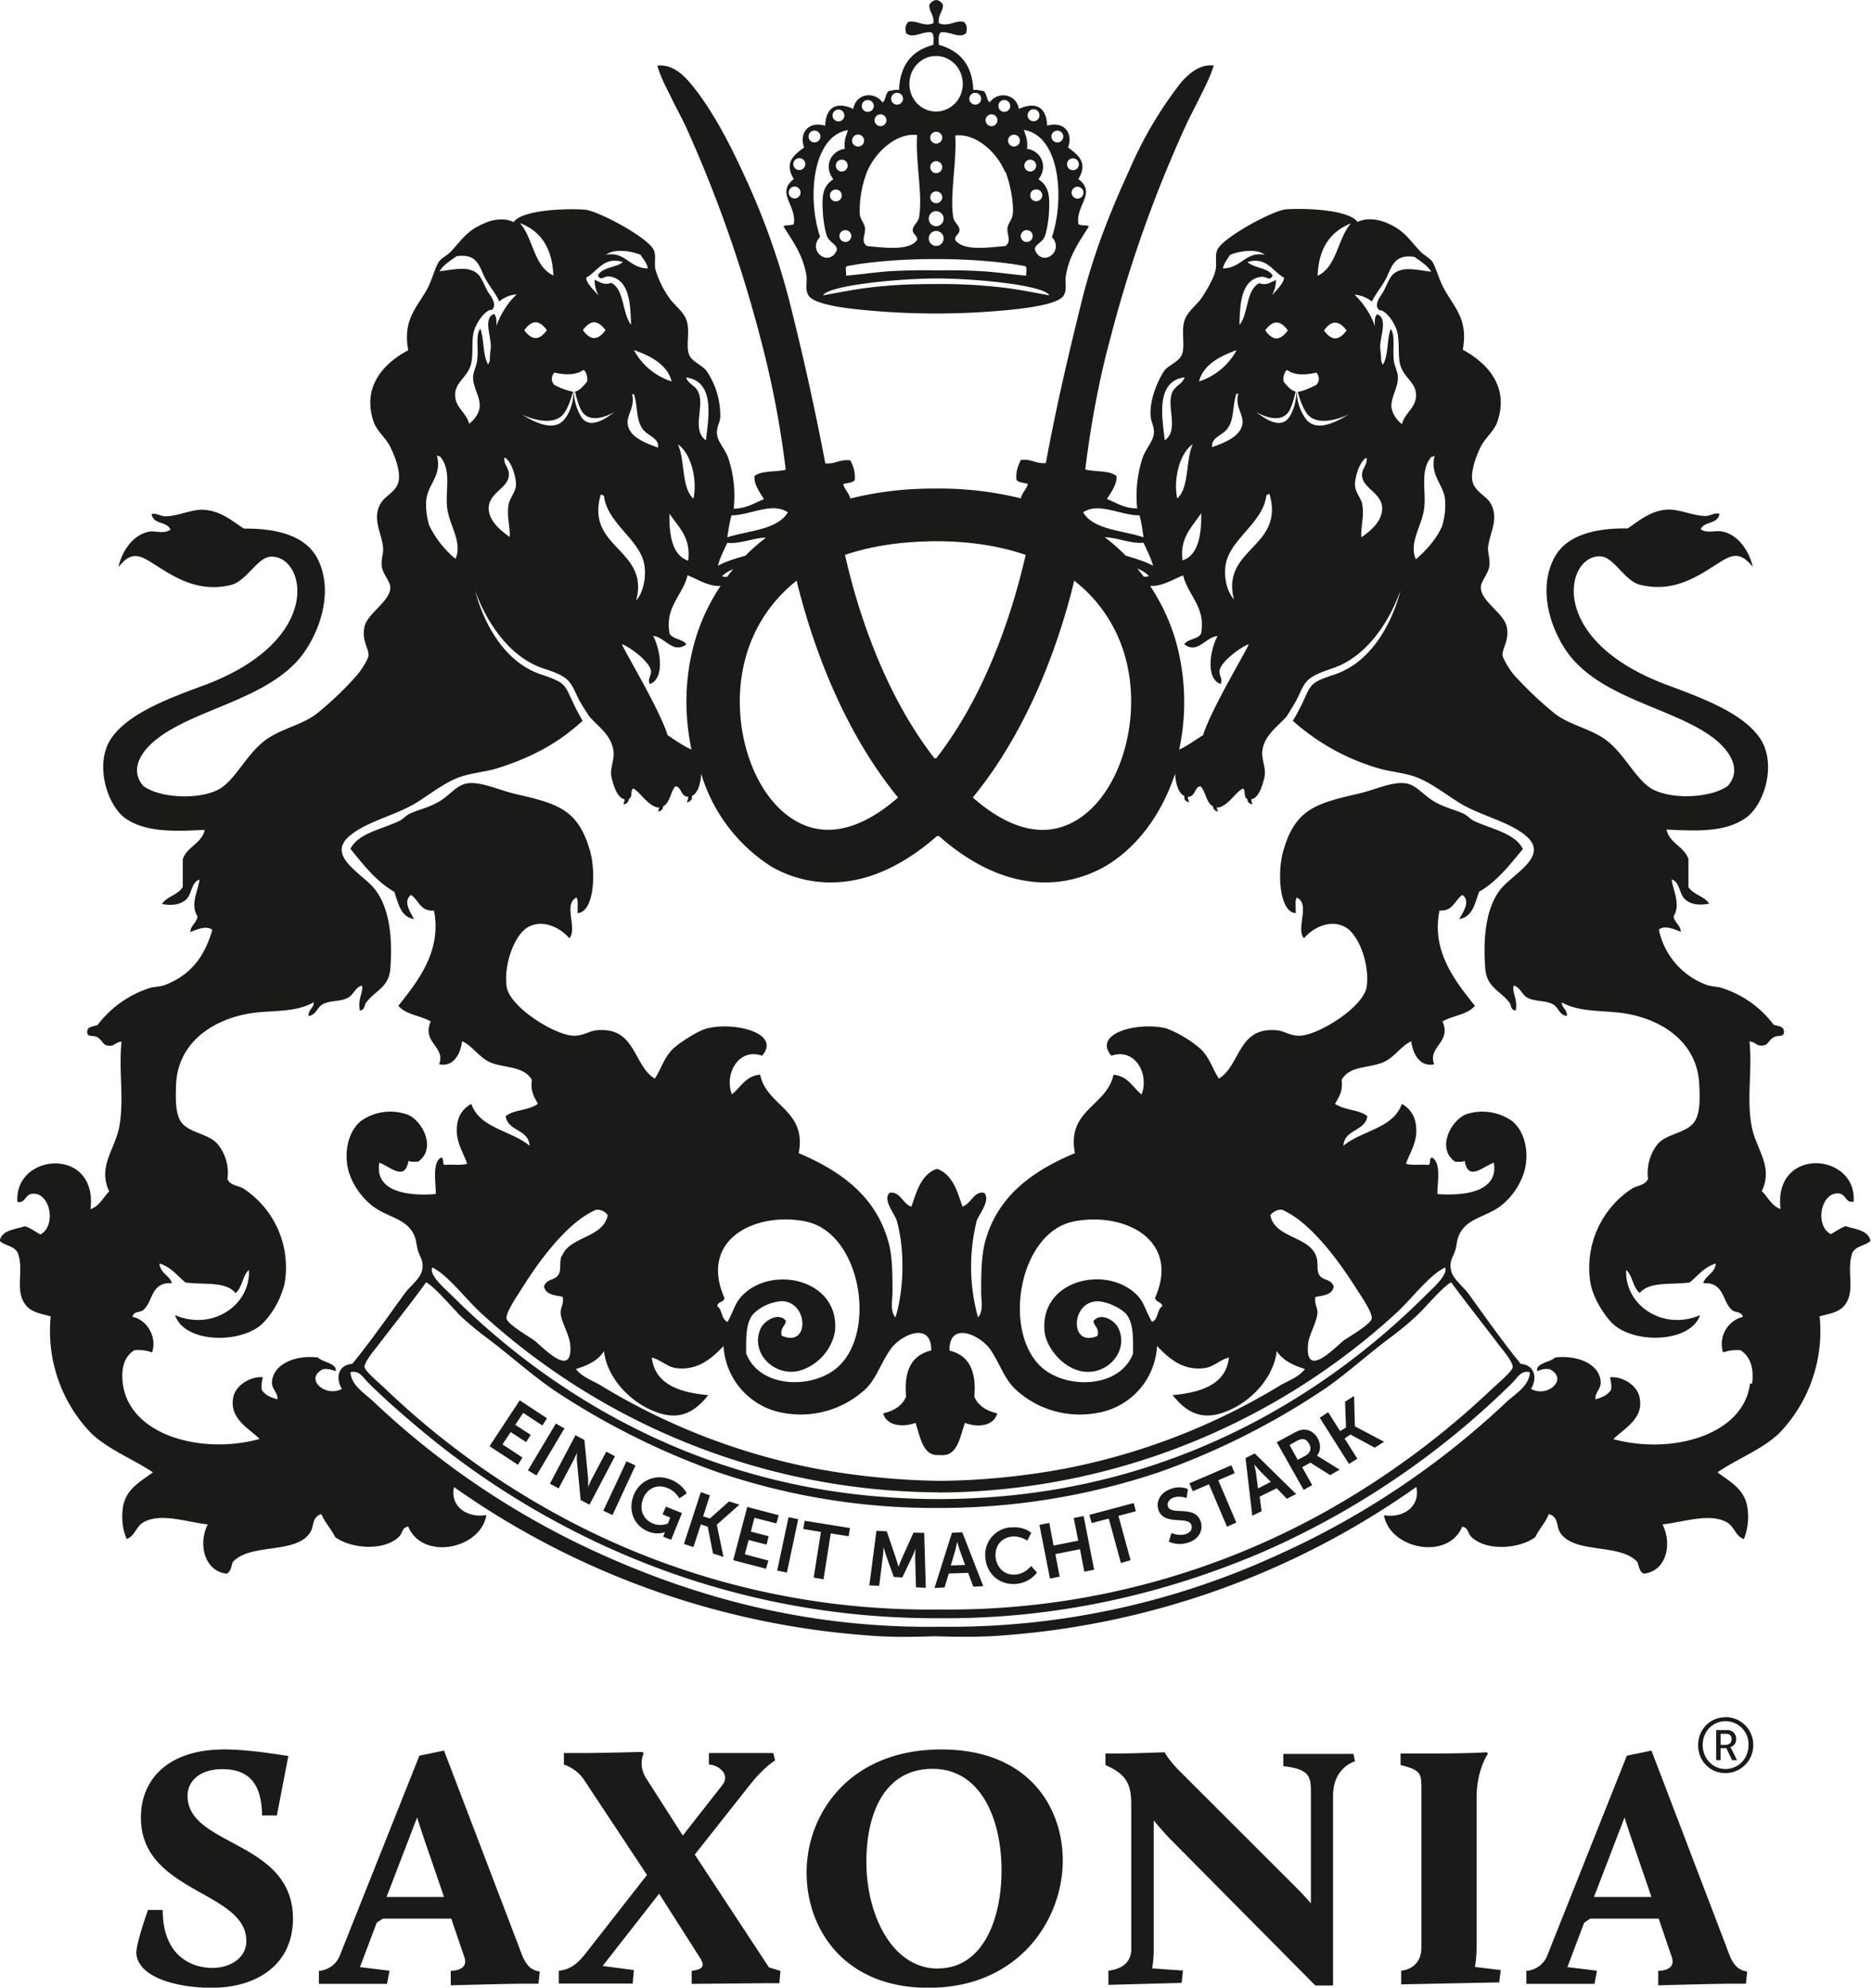 <?xml version="1.0" encoding="UTF-8"?>
<svg xmlns="http://www.w3.org/2000/svg" fill="none" viewBox="0 0 114 121">
  <g fill="#1A1A18" clip-path="url(#a)">
    <path d="M9.02 116.27h.89c0 2.86 1.82 3.53 3.03 3.53 1 0 2.06-.55 2.06-1.64 0-3.06-6.42-2.92-6.42-7.51 0-2.36 1.69-4.15 5.07-4.15 1.08 0 2.4.16 3.91.4l-.7 3.62h-.9c-.03-1.62-.54-2.82-2.42-2.82-1.4 0-2.12.75-2.12 1.62 0 3.11 6.42 2.7 6.42 7.48 0 2.8-2.2 4.21-4.96 4.21-1.93 0-4.47-.56-4.58-2.11 0-.19.06-.75.7-2.6m16.4-5.66-1.86 4.84h3.5l-1.05-3.06c-.16-.45-.44-1.3-.59-1.78Zm-5.98 9.34a1.49 1.49 0 0 0 1.3-1l4.82-12.1 1.5-.31 4.56 11.94c.25.66.45 1.4 1.27 1.51l-.08.74h-.74c-1.11 0-4.6.1-4.6.1v-.88c.55-.02 1.05-.23.82-.86l-.79-2.32h-4.17l-.37.25-1.02 2.7 1.8.22-.15.8h-4.15v-.79Zm14.63-.01c.75-.08 1.2-.52 1.65-1.1l3.7-4.73-3.84-5.8c-.45-.69-1.22-.92-1.22-.92v-.7h1.05c1.2 0 3.73-.07 3.73-.07l.08.08s-.36.7.14 1.51l2.24 3.5 2.4-3.06c.55-.7-.3-1.26-.81-1.26v-.7h3.92l.11.45s-.64.37-1.49 1.43l-3.4 4.3 4.52 6.87.7.21-.07.75h-.74l-4.6.04v-.79c.74-.1.82-.32.48-.84l-2.46-3.86-3.44 4.4 1.9.25-.07.82h-4.5v-.78h.02Zm23.07-.14c2.66 0 3.87-2.85 3.87-5.98 0-3.13-1.27-6.17-4.2-6.17-2.94 0-4.03 2.74-4.03 5.66 0 3.22 1.56 6.5 4.36 6.5Zm.19-13.33c5.4 0 7.41 3.59 7.41 6.76 0 3.58-2.65 7.75-8.18 7.75-5.17 0-7.42-3.61-7.42-7.01 0-3.63 2.65-7.5 8.2-7.5m10.16 13.47c.89-.1 1.41-.55 1.41-1.3v-8.77c0-1.29-.27-1.87-1.57-2.45v-.7h.6c.97 0 3-.08 3-.08s.28.51.87 1.1l7.15 7.14c.27.27.63.65.89.96v-6.73c0-.93-.03-1.45-1.68-1.62v-.75h4.27l.1.45s-1.34.36-1.34 2.1v11.55H80.1l-8.92-9c-.3-.32-.67-.74-.92-1.05v7.88c0 .63-.1 1.13-.1 1.13l1.88.13-.08.75-4.46.12v-.85l-.02-.01Zm17.85 0c.79-.1 1.23-.63 1.23-1.4v-9.6c0-1 0-1.21-1.27-1.52v-.7h1.35c3.06 0 3.87-.08 3.87-.08l.11.08s-.7.97-.7 2.7v9.11c0 .66-.1 1.18-.1 1.18l1.57.19-.09.75-5.97.12v-.84Zm13.6-9.33-1.86 4.84h3.5l-1.05-3.06c-.16-.45-.44-1.3-.59-1.78Zm-5.98 9.34a1.49 1.49 0 0 0 1.3-1l4.82-12.1 1.5-.31 4.56 11.94c.25.66.45 1.4 1.27 1.51l-.08.74h-.74c-1.11 0-4.6.1-4.6.1v-.88c.55-.02 1.05-.23.82-.86l-.79-2.32h-4.17l-.37.25-1.02 2.7 1.8.22-.15.8h-4.15v-.79Zm13.62-35.75c-.38 3.12-4.74 4.35-8.32 3.38.64-.65 1.92-1.26 1.58-2.61-.16-.65-.98-1.22-1.78-1.16.04.23.1.47.06.77-.2.3-.54.47-.95.57-.05-.38.32-.61.32-1.01-.02-1.09-1.35-1.7-2.78-1.53-.3.3-1.18.33-1.09.83.22-.08.42-.17.76-.12 1.18.59-.14 1.77-1.13 1.2.4-.67.21-1.46-.63-1.52-1.1-1.35-2.12-2.8-3.18-4.27-.34-.46-1-.94-1.07-1.46-.1-.53.1-.71.25-1.15.1-.29.1-.6.19-.83.43-1.2 1.67-1.17 2.67-1.97a4.27 4.27 0 0 0 1.32-1.92c.34-1.03.18-2.45-.7-3.18a3.14 3.14 0 0 0-2.85-.4c-.9.4-1.77 2.07-.63 2.87.2 0 .47.04.58-.06.22 1.28 1.07.38 1.78.12.3 1.79-1.82 2.03-3.43 1.91-.04-.57.27-1.86-.32-2.22-.26 0 0 .52-.33.44-.42-.03-.95.05-1.27-.07.22-.61.63-1.24.63-1.98 0-.79-.28-1.31-.88-1.66-.53 1.51-2.46 1.62-3.56 2.55.07-1.02 1.3-.86 1.46-1.79-.44-.41-1.38-.36-1.97-.76.22-.4.49-.73.4-1.46.48-.84 1.5-.7 2.4-1.02.78-.26 1.19-1.04 1.84-1.33.1.8.55 1.58 1.4 1.4-.42-1.07 1.08-1.34.5-2.61.62-.35 1.53-.41 1.98-.95-1.16-1.45-2.67-3.3-2.16-5.8.84.06.92-.64 1.4-.95.52.4.02 1.07-.2 1.47.82-.13.96-.95 1.21-1.66 1.11-.64 1.86-1.64 2.67-2.6-.47-.98-1.97-1.23-2.99-1.72-.23-.12-.4-.34-.63-.44-.5-.23-1.11-.36-1.72-.7-.73-.41-1.15-1.07-1.83-1.15-.82-.1-1.83.4-2.86.64-2.64.6-3.85.97-4.57 3.51-.36 1.3-.24 3.68.76 3.76.03-.3-.06-.75.07-.95.85.39-.08 1.9.44 2.48.45-.56 1.53-1.2 2.48-.7.85.44 1.52 2.25 1.34 3.63-.16 1.23-2.9 2.95-4.06 3-.53.03-1-.28-1.32-.32-2.48-.3-2.28 2.11-3.62 2.93-.38-.55-.54-1.23-1.09-1.78a7.01 7.01 0 0 0-2.1-1.27c-1.67-.43-4.54.27-3.36 1.66 1.44-.5 2.32 1.11 1.84 2.36-.54-.43-.83-1.13-1.71-1.2-.42 1.92-2.86 2.12-2.35 4.77-2.5 1.05-4.68 2.54-5.46 5.36-.24.87-.25 2-.25 3.12 0 .48.16 1.12-.19 1.52a11.5 11.5 0 0 1-.07-5.92c.2-.45.83-1.23.45-1.66-.63-.14-.8.67-1.33.83-.32-.95-.6-1.94-1.53-2.29 0 0-.03 0-.03.02l-.02-.02c-.93.35-1.2 1.34-1.53 2.3-.52-.17-.71-.98-1.34-.84-.39.43.27 1.2.44 1.66.51 1.73.46 4.22-.07 5.92-.34-.4-.18-1.04-.18-1.52 0-1.13 0-2.25-.26-3.12-.79-2.8-2.96-4.3-5.45-5.36.5-2.65-1.95-2.85-2.35-4.78-.89.08-1.18.78-1.72 1.2-.48-1.24.42-2.86 1.84-2.35 1.18-1.38-1.69-2.09-3.36-1.66-.62.16-1.8.96-2.1 1.27-.55.56-.7 1.25-1.08 1.78-1.34-.82-1.14-3.23-3.62-2.93-.34.04-.8.35-1.34.32-1.17-.05-3.9-1.77-4.06-3-.18-1.38.5-3.19 1.34-3.63.95-.5 2.02.14 2.48.7.52-.59-.4-2.09.44-2.48.13.22.04.64.07.95 1-.08 1.12-2.45.76-3.76-.72-2.54-1.93-2.9-4.57-3.5-1.03-.25-2.05-.74-2.86-.65-.7.08-1.1.74-1.83 1.15-.6.34-1.22.47-1.72.7-.23.1-.4.33-.63.44-1.02.5-2.52.74-2.99 1.71.8.97 1.56 1.97 2.67 2.61.25.71.39 1.53 1.2 1.66-.2-.4-.7-1.07-.18-1.47.47.3.55 1.02 1.4.95.49 2.5-1.03 4.35-2.17 5.8.45.54 1.36.6 1.97.95-.57 1.29.93 1.54.51 2.61.86.18 1.3-.6 1.4-1.4.67.29 1.06 1.05 1.83 1.33.9.31 1.94.2 2.42 1.02-.1.73.16 1.07.37 1.46-.59.42-1.53.35-1.97.76.16.93 1.4.77 1.46 1.79-1.1-.93-3.03-1.05-3.55-2.55-.6.34-.9.86-.88 1.66 0 .74.41 1.35.63 1.98-.33.12-.85.04-1.28.07-.32.08-.06-.44-.32-.44-.58.37-.27 1.65-.32 2.22-1.6.13-3.74-.1-3.43-1.91.7.26 1.55 1.16 1.78-.12.1.1.38.05.58.06 1.14-.8.27-2.49-.63-2.86a3.1 3.1 0 0 0-2.86.39c-.87.73-1.04 2.15-.7 3.18.26.78.76 1.44 1.33 1.92 1 .81 2.24.79 2.67 1.97.08.22.1.54.19.83.13.42.35.61.25 1.15-.08.52-.75 1-1.08 1.46-1.06 1.47-2.08 2.92-3.18 4.27-.86.06-1.03.85-.63 1.52-1 .55-2.33-.63-1.14-1.2.33-.04.54.05.76.12.1-.48-.77-.52-1.08-.83-1.44-.17-2.76.44-2.8 1.53 0 .4.38.63.33 1.01-.41-.1-.75-.26-.95-.57-.03-.31.01-.54.07-.77-.8-.06-1.63.51-1.79 1.16-.32 1.35.96 1.96 1.59 2.6-3.58.98-7.94-.25-8.33-3.37-.12-.96.1-1.66.7-2.03.44-.04.78.02 1.08.13.33-.95-.33-2-1.2-2.17.13-.39.45-.21.7-.44.56-.52.44-1.69 1.71-1.6-.15-.5-.71-.6-.76-1.2.7.2 1.08.74 1.58 1.15 1.03.16 2.46-.1 3.05.65.42-.33.42-1.06.82-1.41.1 2.17-2.26 3.72-4.5 2.75.57 1.74 4.13 1.78 5.4.44a5.31 5.31 0 0 0 1.27-2.36 5.73 5.73 0 0 0-2.53-5.8c-.34-.18-.78-.17-.95-.57a2.73 2.73 0 0 0-.58-2.1c-.53-.66-1.7-.67-2.22-1.34-.42-.55-.34-1.7-.33-2.3.1-2.42 2.03-3.89 4.39-4.32 1.33-.24 2.83-.02 4-.7 0 .37-.33.43-.32.84.46-.06.5-.5.84-.7.4-.25 1.05-.16 1.52-.39.4-.19.47-.66.89-.76.1.41-.28.85-.12 1.52.33-.06.24-.32.39-.5.56-.74 1.36-.9 1.46-2.04.13-1.69.01-3.57-.89-4.78-.77-1.03-3.13-2.09-1.52-3.37 1.08-.87 2.85-1.22 4.12-2.04.8-.52 1.57-1.1 2.3-1.4.83-.35 1.8-.38 2.6-.65 2.1-.67 3.67-1.55 5.1-2.86-.37-.63-.57-1.09-.73-1.42-.38-.82-.43-.94-1.79-1.4-3.15-1.04-4.03-5.14-4.03-5.14 0 .04 1.2 3.78 4.15 4.77 1.48.48 1.61.7 2.03 1.6.16.36.37.7.78 1.33.52.6 1.35 1.13 1.47 2.1.07.55-.24 1.09-.12 1.6.12.5.34 1.23.78 1.34h.02c0 .18-.14.35 0 .3.2-.09.25-.2.25-.32.28-.12.06-.61.3-.63.47.3.78.93 1.4 1.14h.16c-.03.16-.13.3-.01.24.2-.06.24-.18.24-.3.44-.22.47-.98.76-1.22.34.02.32.57.7.63h.07c.02.2-.17.38 0 .33.22-.1.25-.24.22-.37.54-.24.57-1.36.57-1.36a10.15 10.15 0 0 0 4.3 5.67 7.2 7.2 0 0 0 3.6.95c1.78 0 4-.66 6.48-2.84.02 0 .03.03.04.04l.04-.04c2.47 2.18 4.71 2.84 6.5 2.84 1.61 0 2.87-.55 3.59-.95 2-1.15 3.5-3.22 4.31-5.67 0 0 .03 1.12.57 1.36-.03.13 0 .28.22.37.15.05-.04-.12 0-.33h.07c.38-.06.35-.62.68-.63.31.24.34 1 .77 1.22 0 .1.04.22.24.3.13.06 0-.08-.01-.24h.16c.61-.21.92-.84 1.4-1.14.23 0 .03.51.3.63 0 .11.04.24.24.31.13.06 0-.1 0-.3h.03c.44-.1.65-.84.77-1.33.13-.51-.18-1.05-.13-1.6.12-.97.95-1.5 1.48-2.1.4-.64.6-.97.76-1.32.41-.91.55-1.11 2.02-1.61 2.97-.98 4.15-4.73 4.16-4.77 0 0-.87 4.1-4.04 5.15-1.35.44-1.4.57-1.78 1.39-.16.35-.36.8-.74 1.42a13.46 13.46 0 0 0 5.11 2.86c.82.27 1.77.28 2.6.65.71.3 1.48.87 2.3 1.4 1.25.82 3.04 1.17 4.12 2.04 1.61 1.28-.75 2.34-1.53 3.37-.9 1.2-1.01 3.1-.88 4.78.1 1.14.89 1.31 1.46 2.04.15.18.04.44.39.5.15-.67-.24-1.1-.12-1.52.42.1.48.57.88.76.46.22 1.12.14 1.53.39.34.2.36.64.83.7.03-.4-.3-.47-.32-.83 1.18.66 2.68.45 4 .7 2.36.43 4.29 1.9 4.38 4.32.03.6.1 1.74-.32 2.29-.51.67-1.69.68-2.23 1.34a2.84 2.84 0 0 0-.57 2.1c-.18.39-.63.39-.95.57a5.76 5.76 0 0 0-2.55 5.8c.16.83.74 1.8 1.27 2.36 1.26 1.34 4.81 1.28 5.4-.44-2.23.97-4.6-.58-4.5-2.75.4.34.4 1.08.83 1.4.6-.73 2.02-.48 3.04-.64.5-.41.89-.95 1.59-1.15-.06.6-.62.7-.77 1.2 1.27-.09 1.16 1.08 1.72 1.6.24.23.56.07.7.44a1.71 1.71 0 0 0-1.21 2.17c.3-.1.63-.17 1.07-.13.59.39.82 1.08.7 2.03M27.83 79.9c.63.63 1.35 1.2 1.97 1.66 1.35 1.02 2.76 2.3 4.13 3.2a45.74 45.74 0 0 0 9.72 4.84 41 41 0 0 0 13.5 2.2 42 42 0 0 0 13.5-2.2 45.12 45.12 0 0 0 9.72-4.85c1.36-.88 2.77-2.17 4.12-3.19.62-.46 1.35-1.03 1.98-1.66.5-.5 1.39-1.55 1.9-1.84.86 1.18 1.94 2.53 2.92 3.83.27.34.86 1.05.83 1.34-.02.24-.86.95-1.27 1.33a50.59 50.59 0 0 1-10.6 7.72 47.13 47.13 0 0 1-23.09 5.7 47.1 47.1 0 0 1-23.08-5.7 49.32 49.32 0 0 1-10.6-7.72c-.4-.38-1.24-1.08-1.28-1.33-.03-.29.56-1 .83-1.34.98-1.29 2.07-2.64 2.92-3.83.53.3 1.41 1.35 1.9 1.84m29.31 10.96A41.6 41.6 0 0 0 85 79.96c.93-.84 2.03-2.34 3-2.8.2.43-.73 1.25-1.15 1.66-6.43 6.42-15.53 11.7-27.12 12.36a41.92 41.92 0 0 1-5.14 0C43 90.53 33.9 85.24 27.47 78.82c-.42-.41-1.37-1.23-1.14-1.66.96.47 2.06 1.96 2.99 2.8a41.54 41.54 0 0 0 27.84 10.89ZM34.2 76.45c-.16.42 0 .83-.19 1.15-.21.35-.7.23-.88.7.08.51.64.55 1.13.64.1.4-.12.66-.12.95 0 .51.53 1.37.58 1.92.21 2.22-1.66.2-2.16-.19-.24-.19-1.63-.98-1.71-1.34-.08-.36.68-1.44 1.01-1.97 1.1-1.74 2.75-3.92 4.39-4.64.24-.1.66.1.76.32-.3 1.4-2.33 1.26-2.79 2.48m45.86 2.49c.5-.1 1.06-.12 1.14-.65-.18-.48-.67-.34-.88-.7-.19-.3-.03-.71-.19-1.14-.45-1.23-2.5-1.09-2.79-2.48.11-.2.53-.43.77-.32 1.63.73 3.28 2.92 4.38 4.64.34.54 1.1 1.61 1.02 1.97-.08.36-1.47 1.15-1.72 1.34-.5.39-2.37 2.41-2.15.19.05-.55.57-1.4.57-1.92 0-.29-.21-.57-.12-.95m-9.33.58c-.33.2-.24.82-.63.95-.43-.76-.45-1.14-.88-1.6-1.81-1.9-5.96-1-5.66 2.18.08.9 1.02 2.17 2.22 2.42 1.55.33 2.95-1.2 2.28-2.61-.22-.48-1.07-1-1.52-.44.04.34.36.4.25.9-1.72.77-1.65-2.1 0-2.1.55 0 1.4.4 1.72.75.48.54.44 1.48.44 2.43-.83 2.18-4.25 2.2-5.71.7-2.23-2.28-1.18-8.08 2.09-8.74 3.07-.61 6.53 1.1 4.96 4.65.04.28.41.22.44.51Zm-21.72-5.16c3.28.66 4.33 6.46 2.1 8.73-1.47 1.5-4.88 1.5-5.72-.7 0-.94-.04-1.88.45-2.42a2.78 2.78 0 0 1 1.71-.76c1.65.02 1.72 2.88 0 2.1-.1-.5.22-.55.26-.9-.44-.56-1.3-.02-1.53.45-.67 1.43.74 2.94 2.3 2.6a3.08 3.08 0 0 0 2.22-2.41c.3-3.18-3.85-4.07-5.66-2.17-.43.45-.47.83-.88 1.59-.4-.15-.31-.75-.63-.95.02-.3.41-.23.44-.5-1.58-3.57 1.89-5.28 4.96-4.66m-9.4 8.28c.55.13.91.55 1.46.64 1.36.2 2.27-.65 2.92-1.34a4.39 4.39 0 0 0 3.74 4.09 5.8 5.8 0 0 0 4.9-1.46c.68-.66.9-1.52 1.53-2.43.61-.88 2.5-1.74 2.48.07-1.17.28-1.68 1.2-1.53 2.81-.24.56-.74.87-1.4 1.02.22.76 1.17.87 1.97.58.28.8.42 1.91 1.28 1.96h.22c.07 0 .15.02.23 0 .85-.06 1-1.16 1.28-1.96.8.3 1.75.2 1.97-.58-.66-.15-1.16-.46-1.4-1.02.15-1.6-.36-2.53-1.51-2.8-.03-1.82 1.86-.96 2.48-.08.61.9.84 1.77 1.53 2.43a5.76 5.76 0 0 0 4.89 1.46 4.36 4.36 0 0 0 3.74-4.09c.66.69 1.55 1.54 2.92 1.34.55-.08.91-.5 1.46-.64-.18 1.69-1.8 2.14-3.43 2.29.66.83 1.5 1.49 2.79 1.15 1.72-.45 3.35-2.07 3.55-3.83.36.56 1 .87 1.72 1.09-.38.5-1 .7-1.53 1.01a39.7 39.7 0 0 1-13.02 5.04 43.8 43.8 0 0 1-7.65.76 45.13 45.13 0 0 1-7.66-.76 39.7 39.7 0 0 1-13.01-5.04c-.53-.32-1.16-.52-1.53-1.01.72-.22 1.35-.51 1.71-1.09.2 1.76 1.84 3.38 3.56 3.83 1.3.34 2.13-.32 2.79-1.15-1.64-.15-3.25-.6-3.44-2.3m52.08 2.69a50.25 50.25 0 0 1-14.03 9.37 47.83 47.83 0 0 1-20.49 4.34c-8 .12-14.75-1.78-20.48-4.34a49.96 49.96 0 0 1-14.03-9.37c-.53-.5-1.34-.97-1.4-1.78.54-.16.8.36 1.09.64.83.82 1.73 1.63 2.67 2.42a49.78 49.78 0 0 0 12.45 7.84 48.12 48.12 0 0 0 19.72 4.07c7.5.06 14.17-1.68 19.72-4.07A50.4 50.4 0 0 0 92.1 84.18c.28-.28.54-.8 1.07-.64-.05.83-.87 1.3-1.4 1.78m-65.8-54.93c.1-.93.97-1.46.63-2.67.05.02.1.06.19.06.73.85.32 2.05.44 3.12.13 1.1.95 2.1.51 3.12a6.09 6.09 0 0 1-1.6-2.03 4.3 4.3 0 0 1-.18-1.6m5.08 2.3c-.65-.46-1.25-1-1.28-1.72-.02-.92 1.08-1.23 1.21-1.91.12-.57-.33-.74-.25-1.21.4.16.73 1.2.7 1.71-.03.4-.38.77-.45 1.16-.12.7.1 1.35.07 1.96ZM27.8 15.6c1.12-.16 1.33.4 1.65 1.15.26.58.75 1.11.95 1.6.34-.27.69-.4 1.06-.43-.52.5-.95 1.15-1.23 1.91.01-.3.01-.59-.15-.72-.67.27-.16 1.37-.19 2.06-.04.26-.06.51-.06.78l-.1.24c-.34-.55-.24-1.54-.48-2.18-.3.37-.1 1.16-.19 1.91-.04.35-.24.72-.25 1.02-.03.64.5 1.28.39 1.91-.07.37-.3.69-.63.95-.15-.61-.71-.92-.83-1.52-.16-.9.59-1.2.88-1.92.22-.53.1-1.25.19-1.96.1-.74.82-1.61 1.14-1.53.36-.34-.06-.82-.26-1.15-.18-.32-.35-.8-.57-1.02-.6-.56-1.5-.27-2.35-.19.24-.39.64-.63 1.02-.9m5.91 1.16c-1.2-.55-1.22-2.27-2.04-3.19 1.26.48 1.97 1.5 2.04 3.19Zm-1.77 3.33s.31-.48.69-.48c.37 0 .68.48.68.48s-.3.48-.68.48c-.38 0-.69-.48-.69-.48Zm3.58 2.44c.12-.1.38.55.19.76-.18.2-.39.47-.68.54.08.34.22.9.42 1.21.6.9 1.99.02 1.99.02-.44.33-1.49 1.15-2.04.3a3.12 3.12 0 0 1-.44-1.52h-.02c0 .3-.08 1.1-.57 1.69-.7.84-2.03.02-2.59-.31 0 0 1.77.88 2.53-.01.31-.37.51-1.08.6-1.37a4.23 4.23 0 0 1-1.14-.42s-.35-.33 0-.75c0 0 1.1.31 1.74-.14m.68-2.92c.38 0 .69.48.69.48s-.31.48-.69.48c-.37 0-.68-.48-.68-.48s.3-.48.68-.48Zm1.76-3.68c-.4.37-1.26.3-1.53.83.19.37.36.02.7.06 1.27.18 1.28 1.81 1.32 2.94-.55-.7-.39-2.12-1.2-2.55-.46.16-.69-.05-1.02-.19 0 .4.1.7.25.96-.2-.2-.8-.8-.76-1.09.67-.35 1.06-1.31 2.22-.95m1.09-.44c.16.27.38.48.44.83-1.12 0-1.36-1.05-2.54-.83.5-.4 1.58-.22 2.09 0m1.9 7.71a4 4 0 0 1-2.3-1.91c.85.3 2.03.81 2.3 1.91Zm1.33 7.14c-.75-.67-.5-2.35-.95-3.31.8.54 1.2 2.14.95 3.3Zm.76-3.56c-.88-.6-.1-2.01-.44-2.87-.19-.5-.58-.47-.77-.95 1.79.24 1.36 2.46 1.21 3.83m-2.22 4.46c.56.84 1.31 1.44 1.14 2.86-1.02-.32-1.17-1.71-1.14-2.86Zm-1.59 2.86c.23.77.04 1.9-.44 2.43.83-3.16-3.1-3.16-2.16-6.44.11-.02.11.05.2.06.17 1.58 1.98 2.55 2.4 3.95ZM38.48 24h.13c.25.81.1 1.59.57 2.17.31.38.98.52.89 1.08-.77-.28-1.72-.64-1.84-1.4-.1-.58.47-1.08.26-1.85Zm5.4 11.67c-.92 1.38-1.4 2.7-1.64 3.64-.56 2.1-.56 4.29-.13 6.32-.5-.21-1.12-.66-1.45-.87-.51-1.6-2.53-4.94-2.79-5.54.35.08 1.66 1 1.77 1.6.05.3-.23.5-.07.82.98-.34.6-2.24.2-2.93.73.06 1.21 1.14 2.03.51-.23-.32-.82-.3-1.02-.64-.32-1.62.8-2.33 1.09-3.56.61.24 1.3.7 2.02.65m.78-1.05-.4.5c-.1 0-.2 0-.3-.04.19-.2.44-.33.71-.45m-.39-1.58c.83.07 1.62-.32 2.36-.32-.47.35-.88.72-1.26 1.1-.59.17-1.18.34-1.67.61.13-.52.37-.94.57-1.4m.26-1.67c1.14 0 2.46-.83 3.43-.18-.66 1.08-2.39 1.1-3.69 1.52.07-.45.14-.93.26-1.34Zm3.96 3.98c.84 3.42 2.63 8.87 6.18 13.2-1.74 1.52-4.03 2.7-6.24 1.42-2.68-1.54-4.08-6.05-3.07-9.84a8.96 8.96 0 0 1 3.13-4.78Zm8.41-2.4H57c2.21 0 4 .33 5.46.83-.66 2.91-2.22 8.25-5.46 12.4l-.04-.05-.04.05c-3.24-4.15-4.81-9.49-5.46-12.4 1.46-.5 3.26-.81 5.46-.83Zm8.5 2.4a8.87 8.87 0 0 1 3.14 4.78c1 3.8-.4 8.3-3.07 9.84-2.23 1.29-4.52.1-6.25-1.42 3.55-4.33 5.35-9.78 6.18-13.2Zm3.97-3.98c.12.4.18.89.25 1.34-1.3-.44-3.03-.44-3.68-1.52.96-.65 2.29.2 3.43.18Zm.57 3.7c-.1.04-.21.04-.3.04a54.4 54.4 0 0 0-.4-.5c.27.11.52.26.7.45m-1.42-1.25c-.37-.37-.79-.75-1.26-1.1.74 0 1.54.4 2.36.33.2.45.43.88.58 1.4-.5-.27-1.09-.44-1.68-.62m3.51 1.2c.29 1.23 1.4 1.94 1.09 3.56-.2.35-.79.3-1.02.64.8.63 1.3-.45 2.03-.5-.4.68-.8 2.56.18 2.92.16-.32-.12-.52-.06-.83.1-.58 1.42-1.5 1.78-1.59-.26.6-2.28 3.94-2.79 5.54-.35.2-.96.66-1.45.87a13.8 13.8 0 0 0-.13-6.32c-.24-.93-.72-2.26-1.64-3.64.73.04 1.4-.41 2.03-.65m.07-12.04c-.2.48-.58.47-.77.95-.33.86.44 2.28-.44 2.87-.15-1.36-.58-3.58 1.2-3.83m.51 4.07c-.45.96-.2 2.65-.95 3.3-.25-1.16.15-2.77.95-3.3Zm-.63 7.07c-.17-1.42.6-2.03 1.14-2.87.02 1.15-.12 2.56-1.14 2.87Zm3.3-12.8a3.99 3.99 0 0 1-2.29 1.91c.27-1.1 1.45-1.6 2.3-1.91Zm-.39-5.8c.53-.22 1.6-.4 2.1 0-1.17-.22-1.41.82-2.55.83.08-.35.28-.56.44-.83M77.44 18c.15-.26.26-.55.26-.95-.34.13-.55.35-1.02.19-.82.44-.64 1.86-1.2 2.54.03-1.13.05-2.76 1.32-2.93.34-.04.51.3.7-.07-.27-.5-1.13-.44-1.53-.83 1.17-.35 1.55.6 2.22.95.04.28-.56.9-.76 1.09m1 2.12s-.32.49-.7.49c-.37 0-.68-.49-.68-.49s.31-.48.69-.48c.37 0 .68.48.68.48Zm-2.77 5.7c-.13.77-1.07 1.13-1.84 1.41-.09-.56.58-.7.89-1.08.47-.58.32-1.34.58-2.17h.12c-.22.78.34 1.27.25 1.85Zm-.5 10.7c-.5-.53-.7-1.65-.45-2.42.43-1.4 2.24-2.37 2.41-3.95.08 0 .08-.08.19-.06.94 3.28-2.99 3.28-2.16 6.44Zm5-13.83c.35.42 0 .75 0 .75s-.77.4-1.13.42c.08.3.29 1 .59 1.37.76.9 2.53 0 2.53 0-.58.34-1.9 1.16-2.6.32a2.9 2.9 0 0 1-.58-1.69h-.01c-.03.37-.1 1.02-.44 1.53-.55.84-1.6.02-2.04-.31 0 0 1.4.88 2-.01.2-.31.34-.88.42-1.22-.29-.07-.5-.34-.68-.54-.19-.21.07-.86.19-.76.63.47 1.74.14 1.74.14M82 20.12s-.31.48-.69.48c-.37 0-.68-.48-.68-.48s.3-.48.68-.48c.38 0 .69.48.69.48Zm.27-6.52c-.82.92-.85 2.64-2.03 3.19.06-1.69.78-2.7 2.03-3.19Zm.7 17.14c-.07-.39-.42-.76-.45-1.15-.04-.52.3-1.56.7-1.72.08.47-.36.65-.26 1.2.14.7 1.24 1 1.21 1.92-.03.74-.63 1.28-1.27 1.72-.04-.62.18-1.26.06-1.97Zm.57-12.36c.2-.48.7-1.02.95-1.6.32-.73.54-1.3 1.65-1.14.36.26.76.5 1.02.9-.86-.09-1.76-.38-2.35.18-.21.21-.39.71-.56 1.02-.2.33-.62.81-.25 1.15.32-.08 1.04.79 1.13 1.53.1.7-.02 1.44.2 1.96.29.73 1.05 1.02.88 1.92-.11.6-.69.9-.83 1.52a1.66 1.66 0 0 1-.63-.95c-.11-.61.4-1.25.38-1.91 0-.3-.21-.67-.25-1.02-.08-.75.1-1.54-.19-1.91-.24.64-.13 1.63-.48 2.18l-.1-.24c0-.27-.03-.52-.06-.78-.03-.68.5-1.78-.18-2.06-.16.13-.16.42-.14.72a5.03 5.03 0 0 0-1.24-1.91c.38.03.73.16 1.08.43m3.8 9.37c-.32 1.2.55 1.74.63 2.68a4.3 4.3 0 0 1-.18 1.6c-.3.74-1 1.53-1.6 2.03-.44-1.04.38-2.03.51-3.12.13-1.08-.28-2.28.44-3.12a.3.3 0 0 0 .19-.07m25.08 46.89c-.37.12-.63.33-.95.5-.98-.51-.62-2.52.44-2.48.5.01.44.61.95.5.22-3-4.9-3.38-4.45.45-.55-.19-.76-.72-1.14-1.09.73-1.54-.39-2.58-.63-4.01-.3-1.69.06-3.31-.12-5.1.4.04.4.28.77.25.37-.01.36-.3.7-.5.24-.16.63.02.63-.33 0-.38-.4-.34-.63-.44a6.34 6.34 0 0 0-3.11-2.22c-.3-.11-.66-.09-.96-.2a4.58 4.58 0 0 1-2.92-3.37c.36-.3 1 0 1.34.14-.03-.44-.39-.55-.44-.95.44-.73-.02-1.52-.12-2.24.52.16.44.88.83 1.22.33.3.84.37 1.46.25-.3-.45-.98-.55-1.27-1.01v-1.72c-.28-.76-1.14-.94-1.34-1.78 1.95.1 3.6.15 4.82-.7 1.14-.78 1.92-3.29.89-4.84-1.05-1.57-3.58-2.48-5.66-3.26-7.43-2.75-6.18-7.95-4.06-7.83.82.04 1.45 1.49 2.41 1.73 2.15.53 3.66-.63 4.9-1.4.88-.57 1.33-.46 1.96.31-.18-.84-.83-1.98-1.9-2.16-.37-.07-.9.14-1.27-.13.19-.5 1.08-.3 1.14-.95-.33-.06-.51.12-.82.14-.75.01-1.54-.4-2.3-.39-1.05.04-1.75.67-2.47 1.15-2.04-.03-3.8.43-4.5 1.85-1.12 2.2.1 5.03 1.33 6.3 2.23 2.34 6.2 2.9 8.45 4.65.95.75 1.69 1.88.82 2.87-.98.72-3.26.85-4.5.25-1.05-.5-1.75-2.18-2.93-3.05-.9-.67-2.23-.91-3.11-1.6a22.4 22.4 0 0 1-2.48-2.35c-.26-.3-.68-1-.7-1.2-.02-.45.42-.88.26-1.72-.16-.84-1.6-1.57-1.58-2.42 0-.34.41-.78.5-1.2.1-.45-.09-.9-.06-1.21.08-.91.72-1.76.12-2.75-.28-.44-1-.7-1.09-1.4-.06-.57.23-1.4.51-1.97.27-.55.83-.98 1.02-1.53.75-2.17-.62-3.59-2.1-4.4.34-1.85-.51-2.56-1.13-3.69-.36-.65-.5-1.36-.76-1.72-.17-.2-.5-.35-.77-.65-.68-.75-.96-1.23-1.97-1.66-.5-.21-1.2-.34-1.78-.06-.51-.71-2.95-.85-4.32-.77-.79.04-3.8 1.68-4.2 2.43-.18.37-.05.76-.11 1.2-.1.54-.5 1.2-.84 1.73-.28.43-.79.78-1.01 1.27-.31.66 0 1.58-.2 2.17-.15.47-.82.68-1.08 1.02-.3.43-.96 1.74-.83 2.86.04.31.22.58.19.95-.04.51-.5.94-.7 1.53a7.55 7.55 0 0 0-.32 3.05c-.8 0-1.27-.35-1.84-.57.24-.4.63-.91.58-1.4-.42-.36-1.3-.24-1.9-.4.34-2.77.84-5.45 1.52-7.96a78.49 78.49 0 0 1 4.52-12.8c.3-.66.63-1.28.95-1.92.3-.61.63-1.24.83-1.91-.85-.1-1.51.5-1.97 1.01a24.07 24.07 0 0 0-3.17 5.36c-1.14 2.49-2.15 5-2.86 7.83-.83 3.34-1.58 6.52-2.22 10-.62.06-.88-.28-1.53-.18-.15.33-.31.67-.26 1.2.14.19.47.16.7.26-.1.32-.38.56-.43.87a20.68 20.68 0 0 0-5.1-.6h-.19c-1.94 0-3.63.24-5.1.61-.06-.3-.34-.55-.43-.87.22-.1.57-.07.7-.25.05-.54-.11-.87-.26-1.2-.66-.09-.9.23-1.53.18a168 168 0 0 0-2.22-10 44.44 44.44 0 0 0-2.86-7.84c-.92-2-2.02-4-3.18-5.35-.44-.52-1.11-1.13-1.97-1.02.19.67.53 1.3.83 1.91.31.65.66 1.26.96 1.92a80.22 80.22 0 0 1 4.5 12.8 58.6 58.6 0 0 1 1.53 7.97c-.62.14-1.49.04-1.9.38-.06.49.33 1 .57 1.41-.58.23-1.05.56-1.84.58a7.3 7.3 0 0 0-.32-3.06c-.2-.59-.67-1.01-.7-1.52-.02-.4.17-.65.2-.95a4.82 4.82 0 0 0-.84-2.87c-.24-.33-.92-.56-1.07-1.02-.2-.57.12-1.5-.19-2.17-.23-.5-.74-.84-1.02-1.27a5.8 5.8 0 0 1-.83-1.72c-.08-.45.07-.85-.12-1.21-.39-.75-3.4-2.37-4.2-2.42-1.38-.08-3.82.05-4.31.76-.58-.28-1.27-.16-1.78.07-1.01.43-1.3.9-1.98 1.66-.26.3-.6.43-.76.64-.27.36-.4 1.06-.76 1.73-.62 1.12-1.48 1.83-1.14 3.7-1.5.8-2.84 2.22-2.1 4.38.2.55.76.98 1.02 1.53.29.59.58 1.4.51 1.97-.08.7-.8.95-1.08 1.4-.6.98.05 1.84.12 2.75.03.33-.15.76-.07 1.2.1.45.51.88.51 1.21 0 .86-1.42 1.58-1.58 2.42-.16.85.27 1.28.25 1.72 0 .21-.44.9-.7 1.2a20 20 0 0 1-2.47 2.36c-.89.68-2.21.92-3.11 1.6-1.18.86-1.88 2.55-2.93 3.04-1.24.6-3.53.47-4.5-.25-.87-1-.13-2.12.83-2.87 2.25-1.75 6.22-2.32 8.45-4.64 1.22-1.27 2.45-4.1 1.34-6.3-.71-1.43-2.48-1.88-4.5-1.86-.73-.48-1.43-1.1-2.49-1.15-.73-.02-1.54.4-2.29.4-.3 0-.5-.2-.83-.14.05.64.95.44 1.14.95-.38.28-.9.07-1.27.12-1.09.19-1.72 1.32-1.9 2.17.62-.78 1.06-.89 1.96-.32 1.24.77 2.75 1.92 4.9 1.4.95-.24 1.6-1.67 2.4-1.72 2.13-.13 3.37 5.07-4.05 7.83-2.08.77-4.61 1.69-5.66 3.25-1.02 1.54-.24 4.06.88 4.85 1.22.84 2.87.8 4.83.7-.2.84-1.06 1.01-1.34 1.78V54c-.3.48-.96.57-1.27 1.03.61.12 1.12.04 1.46-.26.39-.33.3-1.06.83-1.22-.1.73-.58 1.52-.12 2.24-.06.42-.42.52-.44.95.32-.12.97-.44 1.34-.13-.5 1.71-1.37 2.78-2.93 3.37-.3.1-.65.08-.95.19a6.42 6.42 0 0 0-3.1 2.22c-.25.12-.65.07-.64.44 0 .35.4.16.63.32.34.22.32.5.7.51.35.03.36-.21.76-.25-.18 1.8.16 3.4-.12 5.1-.24 1.43-1.36 2.48-.63 4.02-.37.36-.59.9-1.14 1.08.46-3.84-4.66-3.44-4.45-.44.51.1.46-.5.95-.5 1.06-.05 1.43 1.96.45 2.48-.32-.17-.58-.39-.95-.5-.6.2-1.39.22-1.53.89.35.33.98.3 1.14.83.32 1.06-.2 2.14.39 3 .34.5.9.59 1.58.76a8.96 8.96 0 0 0 2.48 7.14c1.06.99 2.49 1.53 3.74 2.36-.65.5-1.56.95-1.79 1.96-.14.65-.09 1.48.2 2.1.58-.25.53-.8 1.13-1.08 1.09-.5 2.6.07 3.8.19-.6 1.2-.2 2.85 1.15 3 .25-.1.28-.43.37-.7 1.05-1.18 3.81-.47 4.7-1.78.28-.39.09-.96.7-1.15.22.53.6.9.84 1.4.94.7 2.93.88 3.87 0 .27-.25.16-.56.58-.64.87 2.1 4.42 1.37 4.76-.7-1.16.2-2.23-.52-1.97-1.7a50.03 50.03 0 0 0 25.33 9.04c1.36.11 2.67.08 3.97.04 1.3.04 2.61.06 3.97-.04a49.9 49.9 0 0 0 25.33-9.05c.26 1.2-.81 1.92-1.97 1.72.35 2.06 3.9 2.78 4.76.7.4.06.31.38.58.64.94.87 2.92.7 3.87 0 .24-.5.62-.88.83-1.41.63.19.43.75.7 1.15.9 1.31 3.65.6 4.7 1.78.09.27.13.6.38.7 1.36-.14 1.76-1.78 1.14-3 1.2-.12 2.74-.68 3.8-.19.61.28.56.83 1.15 1.09.28-.63.33-1.46.19-2.1-.23-1.02-1.14-1.47-1.79-1.97 1.25-.85 2.68-1.37 3.74-2.36a8.95 8.95 0 0 0 2.48-7.14c.67-.17 1.25-.25 1.59-.76.57-.86.06-1.93.37-3 .16-.54.8-.5 1.14-.83-.15-.66-.92-.7-1.53-.9M48.03 11.72a.36.36 0 1 1 .72 0c0 .2-.16.36-.36.36a.36.36 0 0 1-.36-.36Zm.28-1.73c0-.2.16-.36.37-.36a.36.36 0 1 1 0 .72.36.36 0 0 1-.37-.36Zm1.29-2.04a.36.36 0 1 1 0 .72.36.36 0 0 1-.36-.36c0-.2.16-.36.36-.36Zm2.04-.04c-.1.34-.26.63-.19 1.15-.9.13-1.29 1.12-.7 1.85-.64.44-.72.94-.63 2.17.03.42.15 1.11.26 1.34.16.36.67.5.57.83-.46 1.04-1.82.03-1.01-.83-.8-2.4-.46-6.16 1.71-6.5m-.59-1.25a.36.36 0 1 1 0 .72.36.36 0 0 1-.36-.36c0-.2.16-.36.36-.36Zm-.16 3.41c0-.2.16-.36.36-.36a.36.36 0 1 1 0 .72.36.36 0 0 1-.36-.36Zm.36 1.82c0 .2-.16.36-.36.36a.36.36 0 0 1-.36-.36c0-.2.16-.36.36-.36.2 0 .36.16.36.36Zm.58 2.47c0 .2-.16.36-.36.36a.36.36 0 0 1-.36-.36c0-.2.16-.36.36-.36.2 0 .36.16.36.36Zm.41-6.18c.2 0 .37.16.37.37 0 .2-.16.36-.37.36a.36.36 0 0 1-.36-.36c0-.2.16-.37.36-.37Zm.6-2.1a.36.36 0 1 1 0 .72.36.36 0 0 1-.37-.36c0-.2.16-.36.36-.36Zm.77.87a.36.36 0 1 1 0 .72.36.36 0 0 1-.36-.36c0-.2.16-.36.36-.36Zm2.23 1.29c-.11 1.51.35 3.64.12 4.97-.06.3-.31.46-.38.7-.06.37.28.35.26.69-.5.7-2.1.45-3.05.37-.4-.27-.09-.7-.12-1.08-.02-.27-.28-.54-.32-.83a6.5 6.5 0 0 1 .44-2.61c.51-1.22 1.8-2.39 3.05-2.24m-1.22-2.57a.36.36 0 1 1 0 .72.36.36 0 0 1-.36-.36c0-.2.16-.36.36-.36ZM57 3.41c.9 0 1.63.75 1.63 1.7 0 .93-.73 1.68-1.63 1.68-.9 0-1.62-.75-1.62-1.69s.73-1.69 1.62-1.69Zm2.39 2.24a.36.36 0 1 1 0 .72.36.36 0 0 1-.36-.36c0-.2.16-.36.36-.36Zm1.84 4.8c.28.69.53 1.98.44 2.62-.04.3-.3.56-.32.83-.04.37.28.81-.14 1.08-.94.07-2.54.34-3.04-.37-.03-.35.32-.32.25-.7-.06-.23-.33-.39-.37-.7-.22-1.32.23-3.45.12-4.96 1.25-.15 2.53 1 3.04 2.23m-.83-3.52a.36.36 0 1 1 0 .72.36.36 0 0 1-.36-.36c0-.2.16-.36.36-.36Zm.78-.87a.36.36 0 1 1 0 .72.36.36 0 0 1-.36-.36c0-.2.16-.36.36-.36Zm.95 2.47c0 .2-.16.36-.36.36a.36.36 0 0 1-.36-.36.36.36 0 1 1 .72 0Zm.42 5.45a.36.36 0 1 1 0 .72.36.36 0 0 1-.37-.36c0-.2.17-.36.37-.36Zm-.15-3.93c0-.2.16-.36.36-.36a.36.36 0 1 1 0 .72.36.36 0 0 1-.36-.36Zm.72 1.45c.2 0 .37.16.37.36 0 .2-.17.36-.37.36a.36.36 0 0 1-.36-.36c0-.2.16-.36.36-.36Zm.95 2.89c.8.86-.54 1.87-1.01.83-.11-.33.4-.45.57-.83.11-.23.23-.92.26-1.34.08-1.23 0-1.73-.63-2.17.59-.73.2-1.72-.7-1.85.07-.5-.08-.81-.19-1.15 2.17.34 2.5 4.11 1.72 6.5m-1.13-7.76c.2 0 .36.17.36.37 0 .2-.16.36-.36.36a.36.36 0 0 1-.36-.36c0-.2.16-.37.36-.37Zm1.45 1.3a.36.36 0 1 1 0 .72.36.36 0 0 1-.36-.36c0-.2.16-.36.36-.36ZM57 15.77c1.93 0 3.83.14 5.43.43.15.07.03.4.07.58-.8-.06-1.67-.2-2.55-.26-.97-.06-1.96-.08-2.95-.06-1-.02-1.98 0-2.95.06-.88.07-1.74.2-2.53.26.04-.18-.08-.51.06-.58 1.6-.3 3.5-.43 5.43-.43m0-1.71a.45.45 0 1 1 0 .91.45.45 0 0 1-.45-.46c0-.25.2-.45.45-.45Zm0-1.2a.45.45 0 1 1 0 .91.45.45 0 0 1-.45-.46c0-.26.2-.46.45-.46Zm0-1.21c.2 0 .37.16.37.36 0 .2-.17.36-.37.36a.36.36 0 0 1-.36-.36c0-.2.16-.36.36-.36Zm-.36-3.27c0-.2.16-.36.36-.36.2 0 .37.16.37.36 0 .2-.17.36-.37.36a.36.36 0 0 1-.36-.36Zm.36 1.43c.2 0 .37.17.37.37 0 .2-.17.36-.37.36a.36.36 0 0 1-.36-.36c0-.2.16-.37.36-.37Zm4.1 7.7a32.42 32.42 0 0 0-4.1-.22c-1.46 0-2.72.05-4.1.22-.9.11-1.73.28-2.79.47.34-.61 4.56-1.02 6.9-1.03 2.33 0 6.55.4 6.88 1.03-1.05-.19-1.89-.36-2.78-.47Zm4.23-7.87a.36.36 0 1 1 0 .72.36.36 0 0 1-.36-.36c0-.2.16-.36.36-.36Zm.64 2.09c0 .2-.16.36-.36.36a.36.36 0 0 1-.36-.36c0-.2.16-.36.36-.36.2 0 .36.16.36.36Zm-18.27 2.05c.58.93 1.2 1.75 1.4 3 .06.43-.1.83.12 1.2.3.51 1.97.74 2.78.83a45.43 45.43 0 0 0 9.98 0c.81-.1 2.5-.32 2.79-.83.22-.37.05-.77.13-1.2.2-1.23.82-2.07 1.4-3-.17-.1-.5-.02-.64-.14-.17-1.17 1.12-1.88 0-2.74.6-1 0-1.46-.63-1.92.33-.9-.25-1.62-1.27-1.33-.04-1.1-.67-1.5-1.72-1.02-.16-.91-1.26-1.11-1.78-.4-.2-.15-.17-.54-.37-.69-.22-.01-.37-.1-.63-.06-.06-1.56-.84-2.4-2.1-2.75 0-.3-.05-.64.13-.76.6-.07 1.05.39 1.52.07.1-.3.06-.54-.12-.7-.45-.15-.96.33-1.53.07-.05-.51.23-.66.26-1.09A.5.5 0 0 0 57 0a.55.55 0 0 0-.41.32c.01.43.3.58.25 1.09-.55.26-1.07-.22-1.53-.07-.17.17-.22.4-.12.7.47.32.93-.14 1.53-.07.18.12.12.47.12.76-1.27.34-2.03 1.18-2.09 2.75-.27-.04-.41.04-.63.06-.2.16-.17.54-.37.7-.53-.72-1.63-.54-1.79.39-1.04-.48-1.67-.08-1.71 1.02-1.02-.29-1.6.44-1.28 1.33-.64.46-1.23.93-.63 1.92-1.1.86.18 1.57 0 2.74-.14.11-.48.03-.63.14"></path>
    <path d="m31.64 85.24 1.67 1.1-.28.44-1.17-.77-.48.73.94.61-.28.44-.94-.61-.5.75 1.22.8-.28.44-1.73-1.13 1.84-2.79-.01-.01Zm2.21 1.42.52.3-1.7 2.86-.52-.31 1.7-2.85Zm1.21.72.53.28.22 2.29c.02.23 0 .59 0 .59s.12-.3.21-.47l.9-1.7.53.28-1.55 2.95-.54-.28-.22-2.3c-.03-.22 0-.58 0-.58l-.22.47-.9 1.7-.53-.29 1.55-2.94h.02Zm3.09 1.58.55.25-1.4 3.02-.56-.26 1.41-3.01Zm2.67 1.1c.76.3 1 .85 1 .85l-.45.31s-.21-.43-.71-.63c-.7-.28-1.26.06-1.49.63-.27.67 0 1.29.6 1.53.46.19.9 0 .9 0l.15-.36-.47-.2.2-.47.98.39-.66 1.63-.48-.19.05-.15.06-.13s-.46.2-1.03-.04c-.82-.33-1.26-1.24-.88-2.2a1.68 1.68 0 0 1 2.24-.96l-.01-.01Zm1.84.77.57.2-.41 1.28.41.13 1.17-1.04.63.2-1.38 1.22.41 1.96-.64-.21-.32-1.63-.42-.14-.45 1.38-.58-.19 1.03-3.16h-.02Zm2.82.9 1.94.51-.14.5-1.34-.34-.21.84 1.08.28-.13.51-1.09-.28-.23.87 1.43.38-.14.5-2-.52.85-3.22-.02-.03Zm2.54.63.59.12-.69 3.25-.59-.12.69-3.25Zm1.98.9-1.08-.18.08-.5 2.76.44-.08.5-1.09-.17-.44 2.79-.6-.1.44-2.77.01-.01Zm3.35-.07.65.03.57 1.67.15.5s.1-.29.19-.49l.72-1.6.65.02.1 3.34-.6-.03-.05-1.86.02-.5s-.1.31-.2.5l-.6 1.26-.52-.03-.47-1.31-.16-.52s0 .3-.03.52l-.23 1.85-.6-.03.43-3.3-.02-.02Zm5.59 2.56-1.16.04-.26.85-.61.03 1.06-3.36.63-.03 1.28 3.28-.61.03-.31-.84h-.02Zm-.65-1.88-.12.53-.27.9.87-.03-.32-.89c-.07-.19-.15-.5-.15-.5h-.01Zm3.24-.88c.8-.1 1.27.32 1.27.32l-.24.48s-.41-.3-.94-.25c-.7.08-1.05.64-.99 1.26.07.63.55 1.14 1.25 1.05.58-.06.91-.52.91-.52l.36.4s-.4.6-1.24.69c-1 .1-1.8-.57-1.9-1.54a1.68 1.68 0 0 1 1.5-1.9h.02Zm1.77-.16.6-.12.26 1.38 1.5-.3-.27-1.38.6-.12.64 3.27-.6.12-.26-1.37-1.5.3.26 1.37-.59.12-.64-3.27Zm4.24-.39-1.06.28-.14-.5 2.7-.72.13.5-1.06.28.74 2.7-.59.17-.74-2.71h.02Zm3.79.88s.46.22.9.06c.24-.08.41-.28.32-.55-.2-.56-1.65.07-2-.9-.18-.52.12-1.07.73-1.28a1.4 1.4 0 0 1 1.06 0l-.08.55s-.4-.17-.8-.03c-.26.1-.41.32-.33.55.2.55 1.62-.11 1.98.88.18.5-.05 1.06-.7 1.29-.7.25-1.23-.04-1.23-.04l.16-.54-.01.01Zm2.31-2.97-1 .43-.21-.48 2.56-1.1.2.48-1 .43 1.1 2.58-.57.25-1.1-2.59h.02Zm4.11.25-1.04.51.12.89-.57.27-.41-3.51.56-.28 2.52 2.47-.56.29-.63-.65.01.02Zm-1.37-1.44s.08.32.11.52l.12.93.78-.4-.66-.66-.35-.4v.01Zm1.37-1.36.94-.51c.32-.18.47-.23.63-.26.36-.03.71.15.92.52.2.35.2.78-.04 1.07l.18.1 1.2.75-.58.33-1.2-.76-.5.28.61 1.09-.52.29-1.64-2.9Zm1.77.8c.28-.16.36-.43.2-.71-.16-.28-.37-.39-.79-.15l-.4.23.5.9.48-.26.01-.01Zm.86-2.3.5-.33.73 1.15.36-.22-.06-1.57.55-.35.05 1.85 1.78.94-.57.36-1.48-.8-.36.24.78 1.23-.51.32-1.78-2.81v-.02Zm24.69 18.23c.94 0 1.7.75 1.7 1.7a1.7 1.7 0 0 1-1.7 1.71c-.94 0-1.66-.75-1.66-1.7 0-.97.74-1.7 1.66-1.7Zm0 3.16c.8 0 1.41-.63 1.41-1.46a1.4 1.4 0 0 0-1.4-1.45c-.8 0-1.39.65-1.39 1.45 0 .8.6 1.46 1.38 1.46Zm-.55-2.37h.66c.32 0 .55.22.55.55 0 .27-.17.44-.35.48l.05.1.35.7h-.3l-.35-.73h-.35v.73h-.27v-1.83h.01Zm.6.89c.2 0 .33-.13.33-.34 0-.21-.12-.32-.32-.32h-.35v.67h.35v-.02Z"></path>
  </g>
  <defs>
    <clipPath id="a">
      <path fill="#fff" d="M0 0h114v121H0z"></path>
    </clipPath>
  </defs>
</svg>
